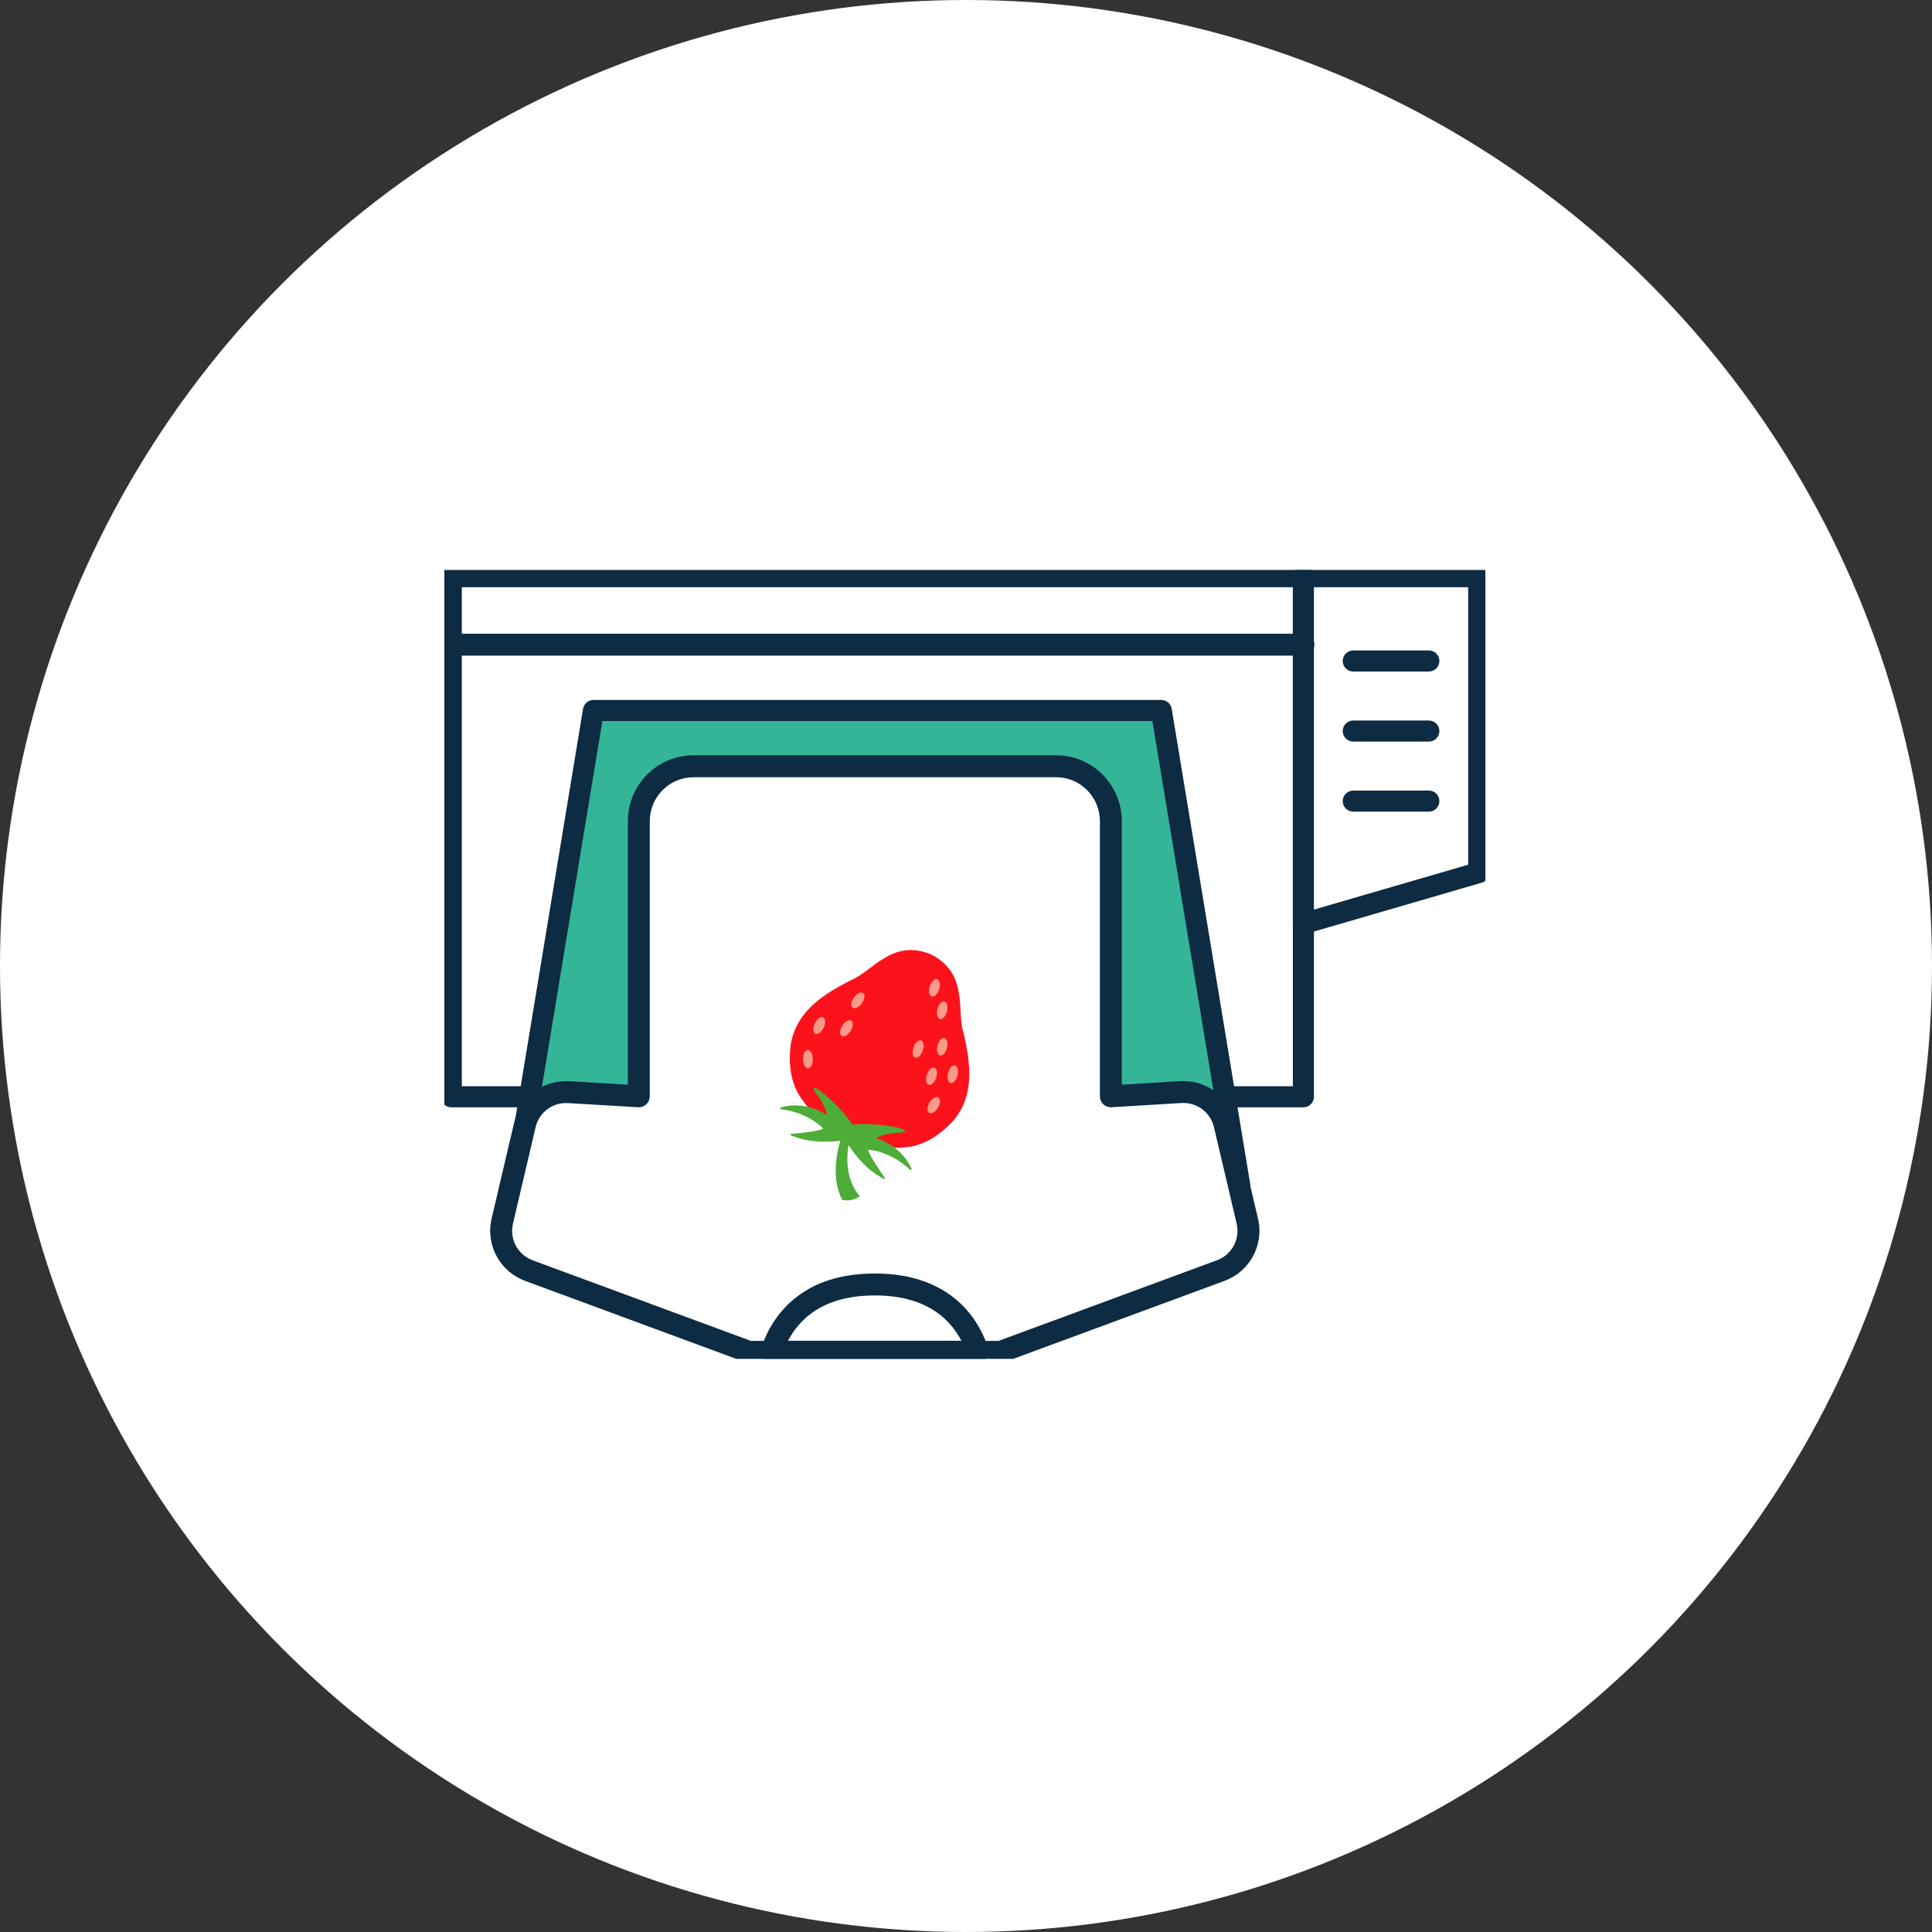 <svg width="200" height="200" viewBox="0 0 200 200" fill="none" xmlns="http://www.w3.org/2000/svg">
<rect x="0" y="0" width="200" height="200" fill="#333333" stroke="none"/>
<circle cx="100" cy="100" r="100" fill="white"/>
<g clip-path="url(#clip0_1080_4431)">
<path d="M134.927 59.697H46.718V113.541H134.927V59.697Z" fill="white"/>
<path fill-rule="evenodd" clip-rule="evenodd" d="M45.628 59.697C45.628 59.095 46.116 58.607 46.718 58.607H134.927C135.529 58.607 136.017 59.095 136.017 59.697V113.54C136.017 114.142 135.529 114.63 134.927 114.63H46.718C46.116 114.63 45.628 114.142 45.628 113.54V59.697ZM47.808 60.787V112.45H133.837V60.787H47.808Z" fill="#0D2B42"/>
<path d="M153.074 90.334L134.928 95.616V59.697H153.074V90.334Z" fill="white"/>
<path fill-rule="evenodd" clip-rule="evenodd" d="M133.837 59.697C133.837 59.095 134.325 58.607 134.927 58.607H153.073C153.675 58.607 154.163 59.095 154.163 59.697V90.334C154.163 90.819 153.843 91.245 153.378 91.38L135.232 96.662C134.902 96.758 134.547 96.694 134.273 96.488C133.998 96.282 133.837 95.959 133.837 95.616V59.697ZM136.017 60.787V94.163L151.983 89.516V60.787H136.017Z" fill="#0D2B42"/>
<path d="M128.332 122.672H53.319L61.433 73.548H120.218L128.332 122.672Z" fill="#35B597"/>
<path fill-rule="evenodd" clip-rule="evenodd" d="M60.358 73.37C60.445 72.844 60.9 72.458 61.433 72.458H120.218C120.752 72.458 121.207 72.844 121.294 73.37L129.408 122.494C129.46 122.81 129.37 123.133 129.163 123.377C128.956 123.621 128.652 123.762 128.332 123.762H53.319C52.999 123.762 52.695 123.621 52.488 123.377C52.281 123.133 52.192 122.81 52.244 122.494L60.358 73.37ZM62.358 74.638L54.604 121.582H127.047L119.294 74.638H62.358Z" fill="#0D2B42"/>
<path fill-rule="evenodd" clip-rule="evenodd" d="M138.997 68.426C138.997 67.824 139.485 67.336 140.087 67.336H147.915C148.517 67.336 149.005 67.824 149.005 68.426C149.005 69.028 148.517 69.516 147.915 69.516H140.087C139.485 69.516 138.997 69.028 138.997 68.426Z" fill="#0D2B42"/>
<path fill-rule="evenodd" clip-rule="evenodd" d="M138.997 75.677C138.997 75.075 139.485 74.587 140.087 74.587H147.915C148.517 74.587 149.005 75.075 149.005 75.677C149.005 76.279 148.517 76.767 147.915 76.767H140.087C139.485 76.767 138.997 76.279 138.997 75.677Z" fill="#0D2B42"/>
<path fill-rule="evenodd" clip-rule="evenodd" d="M138.997 82.929C138.997 82.327 139.485 81.839 140.087 81.839H147.915C148.517 81.839 149.005 82.327 149.005 82.929C149.005 83.531 148.517 84.019 147.915 84.019H140.087C139.485 84.019 138.997 83.531 138.997 82.929Z" fill="#0D2B42"/>
<path d="M54.723 131.522L77.534 139.944H103.565L103.832 139.848L126.197 131.593L126.381 131.522C128.129 130.876 129.24 129.214 129.24 127.41C129.24 127.078 129.202 126.733 129.12 126.4L126.775 116.424C126.305 114.436 124.545 113.054 122.537 113.048H122.283L114.995 113.489V85.02C114.995 81.874 112.46 79.322 109.334 79.322H71.79C68.664 79.322 66.129 81.874 66.129 85.02V113.489L58.815 113.054H58.58C56.572 113.054 54.812 114.429 54.342 116.418L51.998 126.4C51.921 126.739 51.877 127.078 51.877 127.41C51.877 129.214 52.989 130.876 54.736 131.522H54.723Z" fill="white"/>
<path fill-rule="evenodd" clip-rule="evenodd" d="M64.994 85.02C64.994 81.254 68.03 78.188 71.79 78.188H109.334C113.094 78.188 116.131 81.254 116.131 85.02V112.284L122.215 111.915C122.238 111.914 122.26 111.913 122.283 111.913H122.541C125.073 111.921 127.289 113.663 127.88 116.163L130.222 126.127C130.222 126.129 130.223 126.132 130.223 126.134C130.329 126.561 130.376 126.996 130.376 127.411C130.376 129.676 128.981 131.769 126.781 132.585C126.779 132.586 126.777 132.586 126.775 132.587L126.59 132.658L104.216 140.916L103.949 141.012C103.826 141.057 103.696 141.079 103.565 141.079H77.534C77.4 141.079 77.266 141.055 77.141 141.009L54.331 132.587C54.294 132.574 54.258 132.558 54.224 132.541C52.089 131.697 50.742 129.637 50.742 127.411C50.742 126.978 50.8 126.554 50.891 126.151L50.893 126.141L53.238 116.157C53.83 113.655 56.048 111.92 58.58 111.92H58.816C58.838 111.92 58.86 111.92 58.883 111.922L64.994 112.285V85.02ZM55.222 130.497L77.737 138.809H103.367L103.439 138.784L103.448 138.78L125.792 130.532L125.804 130.528L125.988 130.458C127.279 129.98 128.106 128.75 128.106 127.411C128.106 127.162 128.077 126.909 128.018 126.674L128.015 126.66L125.671 116.686C125.671 116.685 125.671 116.686 125.671 116.686C125.322 115.209 124.018 114.188 122.535 114.183C122.535 114.183 122.534 114.183 122.534 114.183L122.318 114.183L115.064 114.622C114.752 114.641 114.445 114.53 114.218 114.316C113.99 114.101 113.861 113.802 113.861 113.489V85.02C113.861 82.494 111.827 80.457 109.334 80.457H71.79C69.298 80.457 67.264 82.494 67.264 85.02V113.489C67.264 113.802 67.135 114.101 66.907 114.315C66.68 114.53 66.374 114.641 66.061 114.622L58.782 114.19H58.58C57.098 114.19 55.797 115.203 55.447 116.678C55.447 116.678 55.447 116.679 55.447 116.679L53.105 126.649C53.105 126.651 53.105 126.653 53.104 126.654C53.043 126.927 53.012 127.179 53.012 127.411C53.012 128.75 53.839 129.98 55.13 130.458C55.161 130.469 55.192 130.482 55.222 130.497Z" fill="#0D2B42"/>
<path d="M79.866 139.938C80.12 139.171 80.501 138.282 81.079 137.406C81.816 136.287 82.858 135.2 84.364 134.368C85.87 133.543 87.865 132.974 90.546 132.968C93.278 132.968 95.286 133.556 96.805 134.407C99.073 135.673 100.287 137.566 100.96 139.183C101.068 139.446 101.157 139.695 101.233 139.932H79.859L79.866 139.938Z" fill="white"/>
<path fill-rule="evenodd" clip-rule="evenodd" d="M90.544 131.833L90.547 131.833C93.449 131.833 95.652 132.46 97.359 133.416C99.915 134.842 101.27 136.974 102.008 138.747L102.01 138.751C102.131 139.045 102.23 139.323 102.314 139.583C102.425 139.929 102.365 140.306 102.151 140.6C101.938 140.893 101.597 141.066 101.234 141.066H79.987C79.647 141.103 79.305 140.984 79.061 140.738L79.054 140.731C78.731 140.406 78.636 139.918 78.812 139.495C78.819 139.478 78.827 139.46 78.835 139.443C79.113 138.635 79.522 137.705 80.132 136.781C80.957 135.528 82.129 134.305 83.816 133.374L83.819 133.373L83.819 133.373C85.512 132.445 87.698 131.839 90.544 131.833ZM81.576 138.796H99.526C98.878 137.566 97.868 136.299 96.252 135.397L96.251 135.397C94.921 134.652 93.109 134.103 90.548 134.103C88.033 134.109 86.23 134.641 84.911 135.362C83.587 136.094 82.676 137.045 82.027 138.03L82.027 138.031C81.859 138.285 81.709 138.542 81.576 138.796Z" fill="#0D2B42"/>
<path d="M98.673 116.028C97.536 117.243 96.201 118.279 94.435 118.669C92.122 119.059 89.708 118.714 87.687 117.64C85.571 116.77 83.754 115.127 82.566 113.099C81.727 111.482 81.657 109.787 81.855 108.131C82.464 104.614 85.285 102.919 88.024 101.499C90.33 100.598 92.338 97.1 96.417 98.814C100.338 100.86 98.972 104.652 99.766 107.012C100.439 110.036 100.967 113.304 98.679 116.035L98.673 116.028Z" fill="#FC121B"/>
<path d="M94.365 121.01C94.377 121.048 94.365 121.093 94.333 121.112C94.301 121.131 94.257 121.131 94.225 121.106C93.57 120.492 92.846 119.999 92.077 119.635C91.01 119.136 90.152 119.034 89.879 119.015C89.942 119.488 90.94 121.01 91.588 121.911C91.614 121.943 91.607 121.988 91.588 122.02C91.563 122.052 91.518 122.058 91.48 122.039C90.381 121.419 89.275 120.677 87.833 118.541C87.274 122.084 88.932 123.74 88.951 123.753C88.97 123.772 88.983 123.798 88.977 123.823C88.977 123.849 88.958 123.875 88.939 123.887C88.481 124.207 87.827 124.335 87.229 124.226C87.204 124.226 87.178 124.207 87.166 124.182C86.035 121.969 86.632 119.277 86.994 118.094C84.383 118.375 83.093 117.991 81.898 117.544C81.86 117.531 81.835 117.486 81.841 117.448C81.841 117.41 81.879 117.378 81.924 117.371C83.036 117.294 84.828 117.083 85.228 116.828C85.037 116.636 84.408 116.035 83.341 115.536C82.572 115.171 81.727 114.935 80.844 114.826C80.806 114.826 80.774 114.788 80.768 114.749C80.768 114.711 80.787 114.673 80.825 114.653C80.901 114.628 82.661 113.982 84.879 115.018C85.133 115.139 85.38 115.28 85.628 115.434C85.463 114.794 85.133 113.995 84.484 113.189C84.205 112.844 84.186 112.735 84.243 112.665C84.307 112.582 84.421 112.633 84.459 112.652C84.459 112.652 84.466 112.652 84.472 112.658C85.082 112.946 87.248 114.858 88.24 116.425C90.063 116.182 92.916 116.623 93.526 116.911C93.526 116.911 93.539 116.911 93.539 116.917C93.577 116.936 93.691 116.994 93.672 117.096C93.653 117.186 93.558 117.237 93.113 117.25C92.084 117.269 91.264 117.531 90.673 117.812C90.946 117.902 91.219 118.004 91.474 118.126C93.691 119.168 94.333 120.939 94.358 121.016L94.365 121.01Z" fill="#4DAD38"/>
<path d="M96.207 114.168C96.461 113.72 96.868 113.464 97.122 113.592C97.37 113.72 97.37 114.193 97.116 114.641C96.862 115.088 96.455 115.344 96.201 115.216C95.953 115.082 95.953 114.615 96.207 114.168Z" fill="#FB9A89"/>
<path d="M98.133 111.098C98.253 110.599 98.577 110.235 98.851 110.292C99.124 110.35 99.251 110.797 99.13 111.302C99.009 111.801 98.685 112.166 98.412 112.108C98.139 112.051 98.012 111.603 98.133 111.098Z" fill="#FB9A89"/>
<path d="M96.239 102.132C96.385 101.64 96.728 101.295 97.001 101.365C97.274 101.435 97.376 101.896 97.23 102.388C97.084 102.881 96.741 103.226 96.467 103.156C96.194 103.085 96.093 102.625 96.239 102.132Z" fill="#FB9A89"/>
<path d="M97.04 108.252C97.161 107.753 97.485 107.389 97.758 107.446C98.031 107.504 98.158 107.952 98.037 108.457C97.917 108.956 97.593 109.32 97.319 109.263C97.046 109.205 96.919 108.757 97.04 108.252Z" fill="#FB9A89"/>
<path d="M94.555 108.451C94.714 107.965 95.07 107.632 95.336 107.709C95.603 107.786 95.692 108.246 95.533 108.738C95.374 109.224 95.019 109.563 94.752 109.48C94.479 109.403 94.396 108.943 94.555 108.451Z" fill="#FB9A89"/>
<path d="M97.04 104.479C97.161 103.98 97.485 103.616 97.758 103.673C98.031 103.731 98.158 104.179 98.037 104.684C97.917 105.183 97.593 105.547 97.319 105.49C97.046 105.432 96.919 104.984 97.04 104.479Z" fill="#FB9A89"/>
<path d="M95.941 111.27C96.099 110.778 96.442 110.446 96.716 110.522C96.983 110.599 97.078 111.066 96.919 111.558C96.76 112.051 96.417 112.383 96.144 112.306C95.877 112.23 95.782 111.763 95.941 111.27Z" fill="#FB9A89"/>
<path d="M89.199 103.885C89.51 103.475 89.587 102.996 89.371 102.817C89.154 102.638 88.729 102.817 88.417 103.232C88.106 103.642 88.03 104.121 88.246 104.3C88.462 104.479 88.888 104.3 89.205 103.885H89.199Z" fill="#FB9A89"/>
<path d="M88.042 106.737C88.322 106.302 88.366 105.822 88.131 105.662C87.903 105.502 87.483 105.72 87.204 106.155C86.924 106.59 86.88 107.069 87.115 107.229C87.343 107.389 87.763 107.171 88.042 106.737Z" fill="#FB9A89"/>
<path d="M85.259 106.404C85.488 105.944 85.475 105.458 85.228 105.324C84.98 105.189 84.592 105.458 84.363 105.918C84.135 106.379 84.147 106.865 84.395 106.999C84.643 107.133 85.031 106.865 85.259 106.404Z" fill="#FB9A89"/>
<path d="M84.142 109.646C84.135 109.128 83.9 108.706 83.621 108.706C83.341 108.706 83.119 109.122 83.125 109.633C83.132 110.151 83.367 110.573 83.646 110.573C83.926 110.573 84.148 110.158 84.142 109.646Z" fill="#FB9A89"/>
<path fill-rule="evenodd" clip-rule="evenodd" d="M45.583 66.737C45.583 66.111 46.091 65.603 46.718 65.603H134.927C135.554 65.603 136.062 66.111 136.062 66.737C136.062 67.364 135.554 67.873 134.927 67.873H46.718C46.091 67.873 45.583 67.364 45.583 66.737Z" fill="#0D2B42"/>
</g>
<defs>
<clipPath id="clip0_1080_4431">
<rect width="107.766" height="81.667" fill="white" transform="translate(46 59)"/>
</clipPath>
</defs>
</svg>
